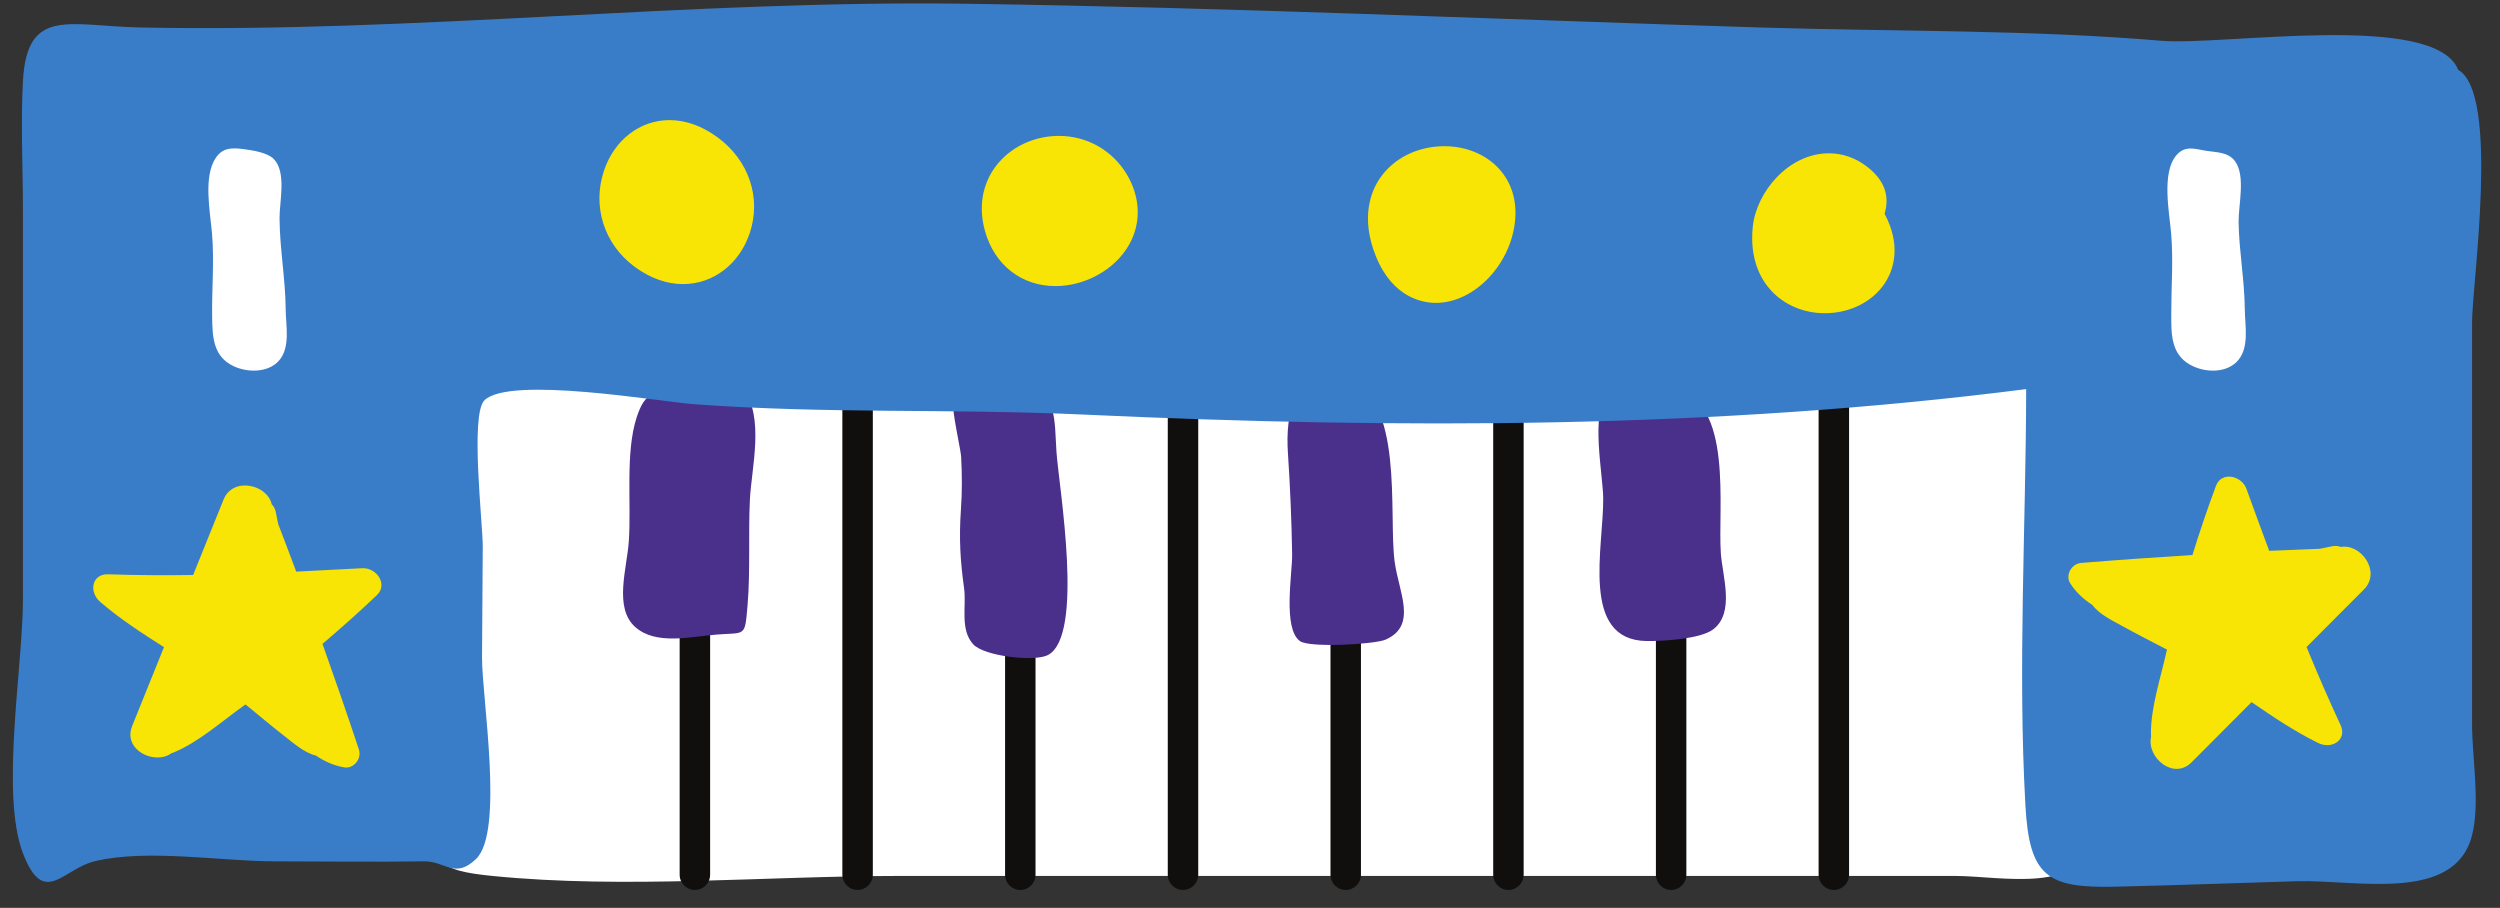 <?xml version="1.0" encoding="UTF-8"?><svg xmlns="http://www.w3.org/2000/svg" xmlns:xlink="http://www.w3.org/1999/xlink" height="183.9" preserveAspectRatio="xMidYMid meet" version="1.0" viewBox="-2.6 -0.7 506.4 183.9" width="506.4" zoomAndPan="magnify"><rect x="-2.6" y="-0.7" width="506.4" height="183.9" fill="#333333" stroke="none"/><defs><clipPath id="a"><path d="M 135 78 L 372 78 L 372 179.57 L 135 179.57 Z M 135 78"/></clipPath></defs><g><g id="change1_1"><path d="M 418.477 71.555 C 412.047 66.391 386.086 69.621 377.754 69.398 C 326.73 68.035 275.594 65.695 224.551 66.691 C 199.699 67.18 175.105 69.07 150.391 71.652 C 138.887 72.855 127.371 73.938 115.789 73.699 C 107.762 73.531 90.781 66.965 84.973 74.062 C 82.828 76.68 82.312 93.922 81.516 98.68 C 79.887 108.434 80.641 118.086 81.148 127.895 C 81.742 139.301 81.504 151.297 82.98 162.621 C 84.457 173.973 85.973 175.621 97.133 176.73 C 124.012 179.41 152.512 176.73 179.488 176.73 C 229.379 176.73 279.273 176.73 329.164 176.73 C 350.602 176.73 372.043 176.73 393.48 176.73 C 402.547 176.73 419.945 180.695 420.77 168.562 C 422.34 145.262 422.703 121.883 421.898 98.543 C 421.68 92.277 424.273 76.215 418.477 71.555 Z M 454.668 63.984 C 454.621 63.27 454.578 62.574 454.57 61.926 C 454.547 58.789 454.23 55.684 453.93 52.68 C 453.637 49.777 453.359 47.035 453.316 44.262 C 453.305 43.434 453.406 42.34 453.516 41.18 C 453.84 37.73 454.246 33.434 452.145 30.535 C 450.363 28.078 447.691 27.773 445.738 27.551 C 445.367 27.508 445 27.469 444.645 27.41 C 444.344 27.359 444.047 27.301 443.758 27.246 C 442.926 27.082 442.066 26.914 441.141 26.914 C 439.258 26.914 437.664 27.652 436.402 29.109 C 433.117 32.895 433.906 39.598 434.48 44.492 C 434.578 45.344 434.672 46.125 434.73 46.801 C 435.023 50.285 434.934 53.719 434.84 57.352 C 434.797 59.082 434.75 60.816 434.75 62.555 L 434.746 63.082 C 434.734 67.266 434.719 72.469 439.805 75.328 C 441.543 76.309 443.625 76.844 445.664 76.844 C 448.145 76.844 450.391 76.027 451.992 74.547 C 455.145 71.633 454.879 67.391 454.668 63.984 Z M 57.836 64.016 C 58.047 67.188 58.309 71.133 55.723 74.023 C 54.098 75.84 51.648 76.84 48.82 76.84 C 47.016 76.84 45.152 76.422 43.582 75.66 C 38.043 72.984 37.961 67.512 37.902 63.52 C 37.871 61.324 37.93 59.129 37.988 57.008 C 38.082 53.488 38.172 50.168 37.891 46.801 C 37.828 46.074 37.734 45.262 37.633 44.395 C 37.094 39.691 36.418 33.84 39.055 29.906 C 40.414 27.875 42.32 26.891 44.871 26.891 C 45.656 26.891 46.434 26.977 47.094 27.062 C 49.871 27.43 52.941 28.039 54.637 29.801 C 57.379 32.652 56.98 37.164 56.66 40.789 C 56.574 41.805 56.488 42.762 56.492 43.496 C 56.512 46.473 56.797 49.406 57.102 52.516 C 57.398 55.574 57.707 58.738 57.73 61.926 C 57.738 62.578 57.785 63.285 57.836 64.016" fill="#fff"/></g><g clip-path="url(#a)" id="change2_1"><path d="M 302.945 78.102 C 301.242 78.102 299.863 79.484 299.863 81.188 L 299.863 176.484 C 299.863 178.188 301.242 179.57 302.945 179.57 C 304.652 179.57 306.031 178.188 306.031 176.484 L 306.031 81.188 C 306.031 79.484 304.652 78.102 302.945 78.102 Z M 368.863 78.102 C 367.16 78.102 365.777 79.484 365.777 81.188 L 365.777 176.484 C 365.777 178.188 367.16 179.57 368.863 179.57 C 370.566 179.57 371.949 178.188 371.949 176.484 L 371.949 81.188 C 371.949 79.484 370.566 78.102 368.863 78.102 Z M 269.988 78.102 C 268.285 78.102 266.902 79.484 266.902 81.188 L 266.902 176.484 C 266.902 178.188 268.285 179.57 269.988 179.57 C 271.691 179.57 273.074 178.188 273.074 176.484 L 273.074 81.188 C 273.074 79.484 271.691 78.102 269.988 78.102 Z M 335.906 78.102 C 334.199 78.102 332.82 79.484 332.82 81.188 L 332.82 176.484 C 332.82 178.188 334.199 179.57 335.906 179.57 C 337.609 179.57 338.988 178.188 338.988 176.484 L 338.988 81.188 C 338.988 79.484 337.609 78.102 335.906 78.102 Z M 171.113 78.102 C 169.41 78.102 168.027 79.484 168.027 81.188 L 168.027 176.484 C 168.027 178.188 169.41 179.57 171.113 179.57 C 172.816 179.57 174.199 178.188 174.199 176.484 L 174.199 81.188 C 174.199 79.484 172.816 78.102 171.113 78.102 Z M 237.031 78.102 C 235.328 78.102 233.945 79.484 233.945 81.188 L 233.945 176.484 C 233.945 178.188 235.328 179.57 237.031 179.57 C 238.734 179.57 240.117 178.188 240.117 176.484 L 240.117 81.188 C 240.117 79.484 238.734 78.102 237.031 78.102 Z M 138.156 78.102 C 136.453 78.102 135.07 79.484 135.07 81.188 L 135.07 176.484 C 135.07 178.188 136.453 179.57 138.156 179.57 C 139.859 179.57 141.242 178.188 141.242 176.484 L 141.242 81.188 C 141.242 79.484 139.859 78.102 138.156 78.102 Z M 207.156 81.188 L 207.156 176.484 C 207.156 178.188 205.777 179.57 204.074 179.57 C 202.367 179.57 200.988 178.188 200.988 176.484 L 200.988 81.188 C 200.988 79.484 202.367 78.102 204.074 78.102 C 205.777 78.102 207.156 79.484 207.156 81.188" fill="#110f0d"/></g><g id="change3_1"><path d="M 270.059 76.289 C 259.324 73.281 257.762 83.277 258.281 91.051 C 258.738 97.895 259.023 104.746 259.137 111.605 C 259.199 115.297 257.176 126.684 260.742 129.176 C 262.727 130.559 275.879 129.824 278.07 128.859 C 284.578 125.992 280.727 119.281 279.895 113.035 C 278.617 103.457 281.934 79.621 270.059 76.289 Z M 135.504 78.477 C 129.723 78.586 128.051 78.695 126.371 83.812 C 124.027 90.977 125.305 101.312 124.77 108.992 C 124.387 114.457 121.715 122.387 126.039 126.277 C 130.25 130.066 137.293 128.254 142.582 127.836 C 148.449 127.371 148.27 128.465 148.824 121.891 C 149.414 114.906 148.957 107.543 149.301 100.488 C 149.613 94.066 152.344 83.727 147.875 78.055 C 148.121 78.367 136.215 78.465 135.504 78.477 Z M 204.383 76.922 C 200.445 76.059 192.031 76.566 190.516 80.801 C 190.086 82 192.012 90.414 192.082 91.73 C 192.277 95.316 192.305 98.855 192.051 102.438 C 191.629 108.43 191.926 112.953 192.688 118.461 C 193.184 122.062 191.797 126.855 194.559 129.832 C 196.809 132.258 207.035 133.391 209.688 131.977 C 217.086 128.016 211.926 98.203 211.398 90.828 C 210.941 84.477 211.73 78.535 204.383 76.922 Z M 344.406 126.797 C 341.816 128.758 334.09 129.195 330.934 129.148 C 317.43 128.949 322.238 110.16 322.148 100.207 C 322.105 95.535 319.496 82.711 323.02 79.27 C 324.371 77.949 334.637 77.949 336.629 78.301 C 348.539 80.398 345.336 102.273 345.969 111.332 C 346.297 116.043 348.867 123.422 344.406 126.797" fill="#4a2f8b"/></g><g id="change4_1"><path d="M 450.316 72.734 C 447.879 74.988 443.742 74.711 441.016 73.176 C 437.02 70.93 437.211 66.68 437.215 62.555 C 437.223 57.215 437.637 51.93 437.188 46.598 C 436.836 42.387 435.184 34.281 438.266 30.727 C 440.039 28.68 442.027 29.48 444.246 29.844 C 446.285 30.18 448.73 30.027 450.145 31.984 C 452.309 34.969 450.801 40.875 450.848 44.297 C 450.938 50.18 452.055 56.027 452.105 61.945 C 452.133 65.402 453.18 70.086 450.316 72.734 Z M 53.883 72.379 C 51.656 74.867 47.445 74.789 44.652 73.441 C 40.574 71.469 40.43 67.578 40.371 63.48 C 40.289 57.832 40.824 52.238 40.348 46.598 C 39.984 42.277 38.523 35.133 41.105 31.281 C 42.52 29.168 44.418 29.203 46.773 29.512 C 48.484 29.734 51.586 30.188 52.859 31.512 C 55.48 34.238 54.004 40.109 54.023 43.512 C 54.062 49.66 55.215 55.766 55.266 61.945 C 55.289 65.211 56.293 69.684 53.883 72.379 Z M 498.141 64.555 C 498.141 56.797 503.816 18.316 495.328 13.438 C 490.574 1.527 447.676 8.613 435.203 7.559 C 408.375 5.289 381.086 5.707 354.184 4.875 C 300.406 3.211 246.609 0.797 192.812 0.059 C 137.066 -0.707 81.504 6 25.844 4.867 C 11.348 4.57 2.859 0.625 2.047 15.75 C 1.578 24.488 2.047 33.406 2.047 42.148 C 2.047 68.344 2.047 94.539 2.047 120.73 C 2.047 134.156 -2.559 160.105 2.047 172.133 C 6.285 183.188 10.133 175.324 16.516 173.77 C 27.156 171.184 42.098 173.77 53.047 173.77 C 63.129 173.77 73.223 173.926 83.305 173.77 C 87.582 173.707 89.523 177.43 93.828 173.297 C 99.57 167.781 95.004 140.66 95.039 132.414 C 95.074 124.98 95.121 117.547 95.188 110.113 C 95.227 105.566 92.582 83.262 95.535 80.379 C 100.672 75.367 131.09 80.676 138.156 81.188 C 165.68 83.184 189.25 82.008 217.254 83.293 C 280.773 86.211 344.648 86.211 407.82 78.117 C 407.77 106.07 406.105 134.574 407.668 162.473 C 408.477 176.859 412.059 179.223 425.895 178.906 C 438.16 178.629 450.426 178.16 462.691 177.797 C 474.492 177.449 494.652 182.305 498.141 168.48 C 499.812 161.867 498.141 152.742 498.141 145.973 C 498.141 118.836 498.141 91.695 498.141 64.555" fill="#397dc9"/></g><g id="change5_1"><path d="M 289.977 28.914 C 284.535 28.914 279.633 31.371 276.859 35.488 C 275.199 37.957 272.891 43.285 276.109 51.23 C 279.559 59.734 285.734 60.652 288.23 60.656 C 296.117 60.656 303.637 52.703 304.324 43.641 C 304.629 39.641 303.465 36.102 300.965 33.406 C 298.32 30.551 294.316 28.914 289.977 28.914 Z M 142.785 27.145 C 139.605 24.812 136.32 23.629 133.016 23.629 C 127.02 23.629 121.805 27.664 119.73 33.914 C 117.34 41.098 119.75 48.699 125.871 53.277 C 129 55.613 132.41 56.848 135.734 56.848 C 141.902 56.848 147.227 52.75 149.305 46.402 C 151.629 39.316 149.066 31.754 142.785 27.145 Z M 375.492 32.988 C 373.223 31.266 370.594 30.352 367.883 30.352 C 359.68 30.352 353.16 38.199 352.441 45.242 C 351.773 51.773 354.051 55.824 356.078 58.07 C 358.766 61.039 362.754 62.746 367.031 62.746 C 372.402 62.746 377.215 60.164 379.594 56.012 C 380.91 53.711 382.539 48.98 379.148 42.617 C 379.848 40.102 380.094 36.48 375.492 32.988 Z M 211.891 26.828 C 206.801 26.828 202.031 29.113 199.133 32.938 C 196.352 36.605 195.566 41.289 196.926 46.121 C 198.852 52.984 204.32 57.25 211.199 57.25 C 217.262 57.25 223.242 53.898 226.082 48.914 C 228.586 44.527 228.438 39.34 225.68 34.68 C 222.766 29.766 217.609 26.828 211.891 26.828 Z M 471.555 110.094 C 471.031 109.883 470.414 109.812 469.711 109.969 C 468.926 110.141 468.137 110.293 467.352 110.457 C 463.914 110.586 460.48 110.719 457.051 110.879 C 455.496 106.703 453.965 102.52 452.445 98.336 C 451.453 95.594 447.379 94.738 446.27 97.707 C 444.539 102.332 442.965 107.012 441.496 111.727 C 433.965 112.188 426.441 112.715 418.934 113.332 C 416.984 113.492 415.691 115.848 416.762 117.492 C 418.004 119.395 419.539 120.75 421.23 121.84 C 422.637 123.758 425.289 125 427.273 126.102 C 430.258 127.762 433.316 129.301 436.344 130.883 C 436.297 131.09 436.242 131.297 436.195 131.504 C 435.055 136.668 433.023 142.699 433.098 148.043 C 433.102 148.215 433.113 148.379 433.125 148.547 C 432.184 152.699 437.652 157.395 441.316 153.719 C 445.371 149.652 449.426 145.586 453.48 141.52 C 457.82 144.504 462.191 147.441 466.961 149.797 C 469.785 151.195 472.879 149.109 471.504 146.168 C 469.066 140.941 466.789 135.664 464.613 130.359 C 468.484 126.473 472.359 122.59 476.23 118.707 C 479.828 115.102 475.586 109.352 471.555 110.094 Z M 73.75 119.84 C 70.172 123.246 66.484 126.527 62.723 129.727 C 65.254 136.836 67.723 143.961 70.098 151.113 C 70.715 152.969 69.059 155.082 67.121 154.738 C 64.887 154.348 63.039 153.465 61.371 152.336 C 59.059 151.797 56.875 149.844 55.078 148.449 C 52.383 146.355 49.77 144.145 47.125 141.98 C 46.953 142.105 46.785 142.238 46.613 142.359 C 42.309 145.438 37.559 149.668 32.613 151.699 C 32.453 151.766 32.297 151.816 32.137 151.871 C 28.691 154.367 22.227 151.176 24.168 146.363 C 26.32 141.039 28.469 135.715 30.617 130.387 C 26.168 127.566 21.754 124.703 17.715 121.238 C 15.32 119.188 16.027 115.523 19.273 115.633 C 25.039 115.828 30.785 115.852 36.52 115.773 C 38.57 110.688 40.625 105.602 42.676 100.516 C 44.586 95.793 51.535 97.438 52.434 101.438 C 52.832 101.836 53.141 102.375 53.273 103.086 C 53.422 103.875 53.594 104.66 53.75 105.449 C 54.98 108.656 56.207 111.867 57.402 115.09 C 61.852 114.879 66.301 114.648 70.746 114.398 C 73.656 114.238 76.043 117.652 73.75 119.84" fill="#f8e505"/></g></g></svg>